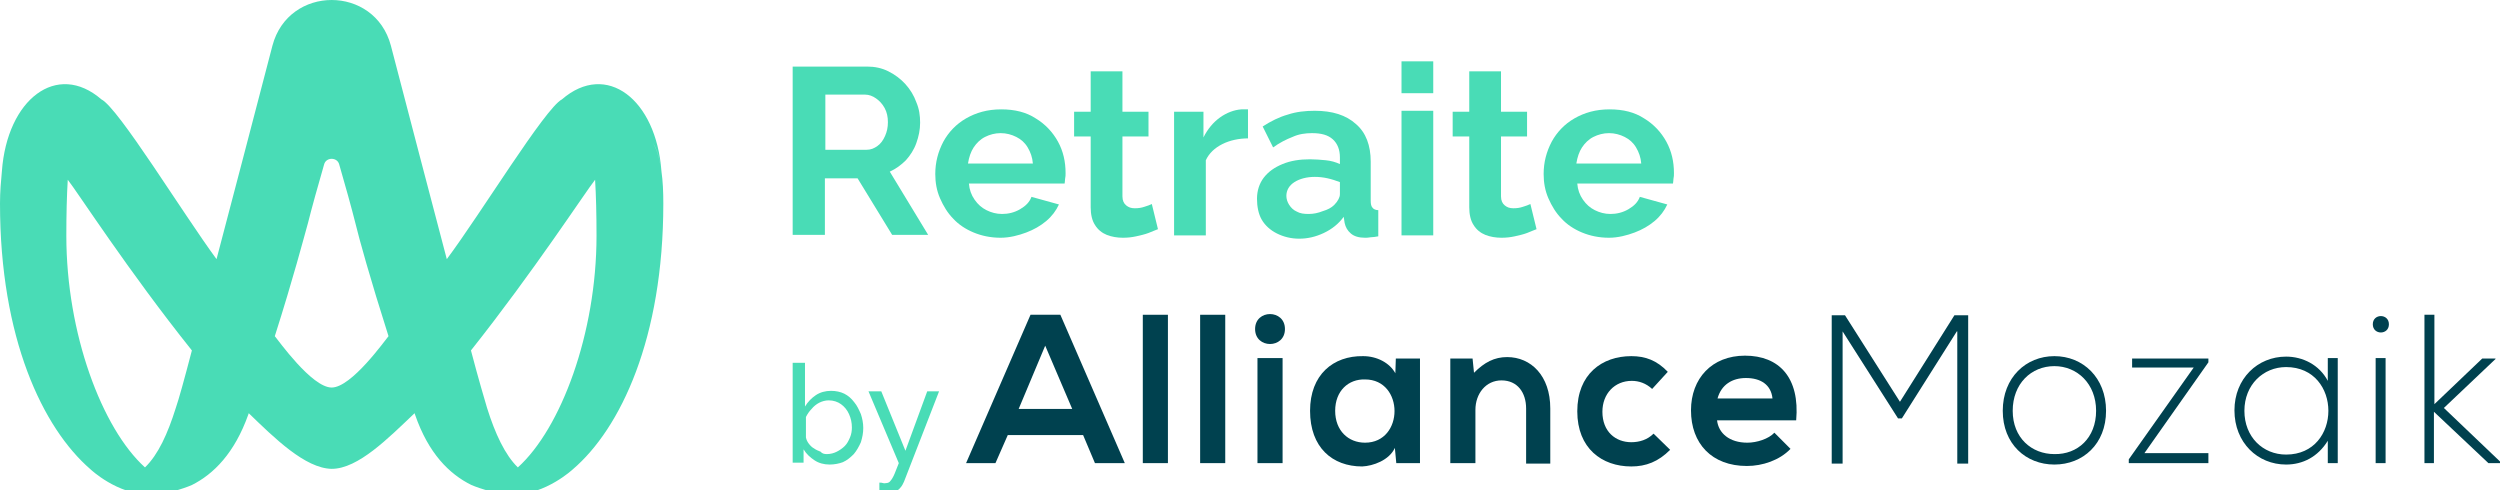 <svg width="204" height="40" viewBox="0 0 204 40" fill="none" xmlns="http://www.w3.org/2000/svg">
<g clip-path="url(#clip0_105_8629)">
<path d="M64.682 19.206V5.432H70.752C71.37 5.432 71.95 5.548 72.491 5.82C73.033 6.091 73.497 6.441 73.883 6.867C74.27 7.294 74.579 7.799 74.772 8.342C75.004 8.885 75.082 9.428 75.082 10.01C75.082 10.592 74.966 11.135 74.772 11.679C74.579 12.222 74.27 12.687 73.922 13.075C73.535 13.463 73.11 13.774 72.607 14.007L75.739 19.167H72.801L69.978 14.55H67.311V19.167H64.682V19.206ZM67.349 12.222H70.713C71.061 12.222 71.332 12.105 71.602 11.911C71.873 11.717 72.066 11.446 72.221 11.097C72.375 10.747 72.453 10.398 72.453 9.971C72.453 9.545 72.375 9.157 72.182 8.807C71.989 8.458 71.757 8.225 71.486 8.031C71.216 7.837 70.906 7.721 70.597 7.721H67.349V12.222Z" fill="#49DCB6"/>
<path d="M81.654 19.4C80.843 19.4 80.108 19.245 79.451 18.973C78.793 18.701 78.213 18.314 77.788 17.848C77.324 17.382 76.976 16.8 76.706 16.18C76.435 15.559 76.319 14.899 76.319 14.201C76.319 13.231 76.551 12.377 76.976 11.562C77.401 10.786 78.02 10.127 78.832 9.661C79.644 9.195 80.572 8.924 81.693 8.924C82.814 8.924 83.742 9.157 84.515 9.661C85.289 10.127 85.907 10.786 86.333 11.562C86.758 12.338 86.951 13.192 86.951 14.123C86.951 14.278 86.951 14.434 86.912 14.589C86.912 14.744 86.874 14.899 86.874 14.977H79.064C79.103 15.481 79.257 15.908 79.528 16.296C79.799 16.684 80.108 16.956 80.495 17.149C80.881 17.343 81.306 17.46 81.77 17.46C82.273 17.46 82.776 17.343 83.24 17.072C83.704 16.8 84.013 16.49 84.168 16.063L86.41 16.684C86.178 17.188 85.83 17.654 85.366 18.042C84.902 18.43 84.361 18.74 83.742 18.973C83.124 19.206 82.389 19.4 81.654 19.4ZM78.987 13.347H84.283C84.245 12.843 84.09 12.416 83.858 12.028C83.626 11.64 83.317 11.368 82.93 11.174C82.544 10.98 82.118 10.864 81.654 10.864C81.191 10.864 80.765 10.98 80.379 11.174C79.992 11.368 79.683 11.679 79.451 12.028C79.219 12.377 79.064 12.843 78.987 13.347Z" fill="#49DCB6"/>
<path d="M94.49 18.701C94.258 18.779 94.026 18.895 93.717 19.012C93.408 19.128 93.06 19.206 92.712 19.284C92.364 19.361 92.016 19.4 91.629 19.4C91.165 19.4 90.701 19.322 90.315 19.167C89.928 19.012 89.58 18.74 89.348 18.352C89.116 18.003 89 17.499 89 16.917V11.135H87.647V9.118H89V5.82H91.591V9.118H93.717V11.135H91.591V16.024C91.591 16.373 91.707 16.606 91.9 16.762C92.093 16.917 92.287 16.994 92.596 16.994C92.905 16.994 93.137 16.956 93.369 16.878C93.64 16.8 93.833 16.723 93.988 16.645L94.49 18.701Z" fill="#49DCB6"/>
<path d="M101.875 11.291C101.102 11.291 100.367 11.446 99.748 11.756C99.13 12.067 98.666 12.493 98.395 13.075V19.206H95.805V9.118H98.202V11.213C98.55 10.515 99.014 9.971 99.555 9.583C100.096 9.195 100.715 8.963 101.295 8.924C101.45 8.924 101.566 8.924 101.643 8.924C101.72 8.924 101.797 8.924 101.836 8.924V11.291H101.875Z" fill="#49DCB6"/>
<path d="M102.571 16.218C102.571 15.559 102.764 14.977 103.112 14.511C103.499 14.007 104.001 13.657 104.658 13.386C105.316 13.114 106.05 12.998 106.901 12.998C107.326 12.998 107.751 13.037 108.177 13.075C108.602 13.114 108.989 13.231 109.337 13.386V12.843C109.337 12.222 109.143 11.717 108.757 11.368C108.37 11.019 107.829 10.864 107.056 10.864C106.514 10.864 105.973 10.941 105.47 11.174C104.968 11.368 104.427 11.64 103.885 12.028L103.035 10.321C103.692 9.894 104.388 9.545 105.084 9.351C105.78 9.118 106.514 9.04 107.288 9.04C108.718 9.04 109.839 9.389 110.651 10.127C111.463 10.825 111.85 11.873 111.85 13.192V16.373C111.85 16.645 111.888 16.839 112.004 16.956C112.082 17.072 112.275 17.149 112.468 17.149V19.284C112.236 19.322 112.043 19.361 111.85 19.361C111.656 19.4 111.502 19.4 111.386 19.4C110.883 19.4 110.497 19.284 110.226 19.051C109.955 18.818 109.801 18.546 109.723 18.197L109.646 17.693C109.221 18.275 108.679 18.701 108.022 19.012C107.365 19.322 106.708 19.477 106.012 19.477C105.354 19.477 104.736 19.322 104.195 19.051C103.653 18.779 103.228 18.391 102.957 17.925C102.687 17.46 102.571 16.839 102.571 16.218ZM108.873 16.723C109.027 16.567 109.143 16.412 109.221 16.257C109.298 16.102 109.337 15.986 109.337 15.83V14.86C109.027 14.744 108.679 14.627 108.331 14.55C107.983 14.472 107.635 14.434 107.288 14.434C106.63 14.434 106.05 14.589 105.625 14.86C105.2 15.132 104.968 15.52 104.968 15.986C104.968 16.218 105.045 16.49 105.2 16.723C105.354 16.956 105.548 17.149 105.818 17.266C106.089 17.421 106.398 17.46 106.785 17.46C107.172 17.46 107.558 17.382 107.945 17.227C108.331 17.111 108.641 16.956 108.873 16.723Z" fill="#49DCB6"/>
<path d="M114.363 7.605V5.005H116.953V7.605H114.363ZM114.363 19.206V9.04H116.953V19.206H114.363Z" fill="#49DCB6"/>
<path d="M125.382 18.701C125.15 18.779 124.918 18.895 124.608 19.012C124.299 19.128 123.951 19.206 123.603 19.284C123.255 19.361 122.907 19.4 122.521 19.4C122.057 19.4 121.593 19.322 121.206 19.167C120.819 19.012 120.471 18.74 120.239 18.352C120.007 18.003 119.891 17.499 119.891 16.917V11.135H118.538V9.118H119.891V5.82H122.482V9.118H124.608V11.135H122.482V16.024C122.482 16.373 122.598 16.606 122.791 16.762C122.984 16.917 123.178 16.994 123.487 16.994C123.796 16.994 124.028 16.956 124.26 16.878C124.531 16.8 124.724 16.723 124.879 16.645L125.382 18.701Z" fill="#49DCB6"/>
<path d="M131.297 19.4C130.485 19.4 129.75 19.245 129.093 18.973C128.436 18.701 127.856 18.314 127.431 17.848C126.967 17.382 126.619 16.8 126.348 16.18C126.077 15.559 125.961 14.899 125.961 14.201C125.961 13.231 126.193 12.377 126.619 11.562C127.044 10.786 127.663 10.127 128.474 9.661C129.286 9.195 130.214 8.924 131.336 8.924C132.457 8.924 133.385 9.157 134.158 9.661C134.931 10.127 135.55 10.786 135.975 11.562C136.4 12.338 136.594 13.192 136.594 14.123C136.594 14.278 136.594 14.434 136.555 14.589C136.555 14.744 136.516 14.899 136.516 14.977H128.706C128.745 15.481 128.9 15.908 129.17 16.296C129.441 16.684 129.75 16.956 130.137 17.149C130.524 17.343 130.949 17.46 131.413 17.46C131.915 17.46 132.418 17.343 132.882 17.072C133.346 16.8 133.655 16.49 133.81 16.063L136.052 16.684C135.82 17.188 135.472 17.654 135.008 18.042C134.544 18.43 134.003 18.74 133.385 18.973C132.766 19.206 132.031 19.4 131.297 19.4ZM128.629 13.347H133.926C133.887 12.843 133.733 12.416 133.501 12.028C133.269 11.64 132.959 11.368 132.573 11.174C132.186 10.98 131.761 10.864 131.297 10.864C130.833 10.864 130.408 10.98 130.021 11.174C129.634 11.368 129.325 11.679 129.093 12.028C128.861 12.377 128.706 12.843 128.629 13.347Z" fill="#49DCB6"/>
<path d="M0.155 13.968C0.077 14.783 0 15.637 0 16.607C0 27.587 3.48 34.921 7.385 38.296C7.385 38.296 9.55 40.353 12.217 40.353C13.918 40.353 15.658 39.577 15.658 39.577C17.437 38.684 19.138 36.977 20.259 33.834C20.259 33.795 20.298 33.757 20.298 33.718C22.386 35.736 24.898 38.219 27.064 38.258C29.229 38.258 31.703 35.736 33.83 33.718C33.83 33.757 33.868 33.795 33.868 33.834C34.951 36.977 36.652 38.684 38.469 39.577C38.469 39.577 40.248 40.353 41.91 40.353C44.539 40.353 46.743 38.296 46.743 38.296C50.648 34.959 54.127 27.587 54.127 16.607C54.127 15.637 54.089 14.783 53.973 13.968C53.818 12.998 53.625 12.183 53.277 11.679C53.625 12.145 53.818 12.959 53.973 13.968C53.547 8.109 49.488 4.966 45.853 8.109C44.462 8.847 39.242 17.422 36.459 21.146C35.067 15.831 33.404 9.545 31.896 3.725C31.239 1.242 29.151 0 27.064 0C24.976 0 22.888 1.242 22.231 3.725C20.723 9.545 19.061 15.831 17.669 21.146C14.924 17.422 9.666 8.808 8.274 8.109C4.639 4.966 0.58 8.109 0.155 13.968ZM14.344 33.291C13.687 35.386 12.913 37.093 11.831 38.141C8.312 34.959 5.413 27.199 5.413 19.245C5.413 17.499 5.451 15.986 5.529 14.667C6.302 15.637 10.477 22.116 15.658 28.596C15.04 30.963 14.576 32.631 14.344 33.291ZM27.064 31.623C25.44 31.623 22.695 27.742 22.424 27.432C23.932 22.698 24.783 19.439 25.131 18.198C25.401 17.111 25.981 15.016 26.445 13.425C26.522 13.115 26.793 12.959 27.064 12.959C27.334 12.959 27.605 13.115 27.682 13.425C28.146 15.016 28.726 17.111 28.997 18.198C29.306 19.478 30.195 22.698 31.703 27.432C31.433 27.742 28.688 31.623 27.064 31.623ZM42.258 38.141C41.214 37.132 40.402 35.386 39.745 33.291C39.552 32.631 39.049 30.963 38.43 28.596C43.572 22.116 47.787 15.637 48.56 14.667C48.637 15.947 48.676 17.46 48.676 19.245C48.676 27.199 45.776 34.959 42.258 38.141Z" fill="#49DCB6"/>
<path d="M88.382 35.502H82.234L81.229 37.791H78.832L84.09 25.685H86.526L91.784 37.791H89.348L88.382 35.502ZM85.289 28.207L83.124 33.368H87.492L85.289 28.207Z" fill="#00414F"/>
<path d="M95.302 25.685V37.791H93.253V25.685H95.302Z" fill="#00414F"/>
<path d="M99.98 25.685V37.791H97.931V25.685H99.98Z" fill="#00414F"/>
<path d="M104.852 26.849C104.852 28.479 102.416 28.479 102.416 26.849C102.416 25.22 104.852 25.22 104.852 26.849ZM102.609 29.216V37.791H104.659V29.216H102.609Z" fill="#00414F"/>
<path d="M113.899 29.255H115.871V37.791H113.937L113.821 36.549C113.358 37.558 112.043 38.024 111.154 38.063C108.718 38.063 106.901 36.511 106.901 33.523C106.901 30.574 108.795 29.022 111.231 29.061C112.352 29.061 113.396 29.604 113.86 30.458L113.899 29.255ZM108.95 33.523C108.95 35.153 110.033 36.123 111.386 36.123C114.595 36.123 114.595 30.962 111.386 30.962C110.033 30.923 108.95 31.893 108.95 33.523Z" fill="#00414F"/>
<path d="M124.531 33.329C124.531 32.048 123.835 31.04 122.521 31.04C121.245 31.04 120.394 32.126 120.394 33.445V37.791H118.345V29.255H120.162L120.278 30.419C121.129 29.565 121.941 29.138 122.984 29.138C124.918 29.138 126.503 30.652 126.503 33.329V37.83H124.531V33.329Z" fill="#00414F"/>
<path d="M136.284 36.705C135.318 37.675 134.313 38.063 133.114 38.063C130.717 38.063 128.706 36.588 128.706 33.562C128.706 30.535 130.717 29.061 133.114 29.061C134.274 29.061 135.202 29.41 136.091 30.341L134.815 31.738C134.313 31.273 133.733 31.078 133.153 31.078C131.761 31.078 130.756 32.126 130.756 33.6C130.756 35.23 131.838 36.084 133.114 36.084C133.771 36.084 134.428 35.89 134.931 35.385L136.284 36.705Z" fill="#00414F"/>
<path d="M140.112 34.299C140.228 35.346 141.117 36.123 142.586 36.123C143.36 36.123 144.326 35.812 144.79 35.308L146.105 36.627C145.215 37.558 143.823 38.024 142.548 38.024C139.687 38.024 137.985 36.2 137.985 33.484C137.985 30.884 139.687 29.022 142.393 29.022C145.177 29.022 146.878 30.807 146.568 34.299H140.112ZM144.635 32.514C144.519 31.389 143.669 30.846 142.47 30.846C141.349 30.846 140.46 31.389 140.151 32.514H144.635Z" fill="#00414F"/>
<path d="M159.675 27.043L155.19 34.144H154.881L150.357 27.043V37.83H149.468V25.724C149.893 25.724 150.087 25.724 150.551 25.724L155.036 32.786L159.482 25.724H160.603V37.83H159.714V27.043H159.675Z" fill="#00414F"/>
<path d="M163.425 33.523C163.425 30.807 165.32 29.061 167.639 29.061C169.959 29.061 171.854 30.807 171.854 33.523C171.854 36.239 169.959 37.907 167.639 37.907C165.32 37.907 163.425 36.239 163.425 33.523ZM171.042 33.523C171.042 31.311 169.495 29.876 167.639 29.876C165.745 29.876 164.237 31.311 164.237 33.523C164.237 35.734 165.784 37.054 167.639 37.054C169.534 37.093 171.042 35.734 171.042 33.523Z" fill="#00414F"/>
<path d="M173.98 29.255H180.205V29.565L174.985 36.976H180.205V37.791H173.709V37.481L179.006 29.992H173.98V29.255Z" fill="#00414F"/>
<path d="M190.76 29.255C190.76 32.126 190.76 34.959 190.76 37.791H189.948V35.967C189.136 37.287 187.899 37.907 186.545 37.907C184.226 37.907 182.331 36.123 182.331 33.484C182.331 30.884 184.226 29.1 186.545 29.1C187.899 29.1 189.252 29.759 189.948 31.078V29.216H190.76V29.255ZM183.143 33.523C183.143 35.657 184.651 37.093 186.545 37.093C191.146 37.093 191.146 29.953 186.545 29.953C184.69 29.953 183.143 31.389 183.143 33.523Z" fill="#00414F"/>
<path d="M194.935 26.461C194.935 27.354 193.621 27.354 193.621 26.461C193.621 25.569 194.935 25.569 194.935 26.461ZM193.853 29.216V37.791H194.664V29.216H193.853Z" fill="#00414F"/>
<path d="M198.647 25.685V32.98L202.552 29.255H203.634V29.294L199.42 33.29L204.098 37.752V37.791H203.054L198.608 33.6V37.791H197.835V25.685H198.647Z" fill="#00414F"/>
<path d="M67.697 37.907C67.233 37.907 66.808 37.791 66.46 37.558C66.112 37.325 65.803 37.054 65.571 36.666V37.752H64.682V29.604H65.687V33.174C65.919 32.786 66.228 32.475 66.576 32.242C66.924 32.01 67.349 31.893 67.813 31.893C68.2 31.893 68.587 31.971 68.896 32.126C69.205 32.281 69.476 32.514 69.708 32.825C69.94 33.096 70.094 33.445 70.249 33.794C70.365 34.144 70.442 34.532 70.442 34.92C70.442 35.346 70.365 35.696 70.249 36.084C70.094 36.433 69.901 36.782 69.669 37.054C69.398 37.325 69.128 37.558 68.78 37.713C68.471 37.83 68.084 37.907 67.697 37.907ZM67.465 37.054C67.775 37.054 68.045 36.976 68.277 36.86C68.509 36.743 68.741 36.588 68.934 36.394C69.128 36.2 69.244 35.967 69.36 35.696C69.476 35.424 69.514 35.153 69.514 34.881C69.514 34.493 69.437 34.144 69.282 33.794C69.128 33.445 68.896 33.174 68.625 32.98C68.355 32.786 68.007 32.669 67.62 32.669C67.349 32.669 67.079 32.747 66.847 32.863C66.615 32.98 66.383 33.174 66.228 33.368C66.035 33.562 65.88 33.794 65.764 34.027V35.696C65.803 35.89 65.88 36.045 65.996 36.2C66.112 36.355 66.267 36.511 66.421 36.588C66.576 36.705 66.769 36.782 66.963 36.86C67.079 37.015 67.272 37.054 67.465 37.054Z" fill="#49DCB6"/>
<path d="M71.757 39.382C71.873 39.382 71.95 39.382 72.066 39.421C72.182 39.459 72.221 39.421 72.298 39.421C72.414 39.421 72.53 39.382 72.607 39.304C72.685 39.227 72.801 39.071 72.917 38.839C73.033 38.606 73.149 38.257 73.342 37.791L70.868 31.932H71.912L73.883 36.782L75.662 31.932H76.628L73.767 39.304C73.69 39.459 73.613 39.653 73.458 39.809C73.342 39.964 73.149 40.08 72.955 40.158C72.762 40.235 72.491 40.274 72.221 40.274C72.144 40.274 72.066 40.274 72.028 40.274C71.95 40.274 71.873 40.235 71.757 40.235V39.382Z" fill="#49DCB6"/>
</g>
<defs>
<clipPath id="clip0_105_8629">
<rect width="204" height="40" fill="white"/>
</clipPath>
</defs>
</svg>
